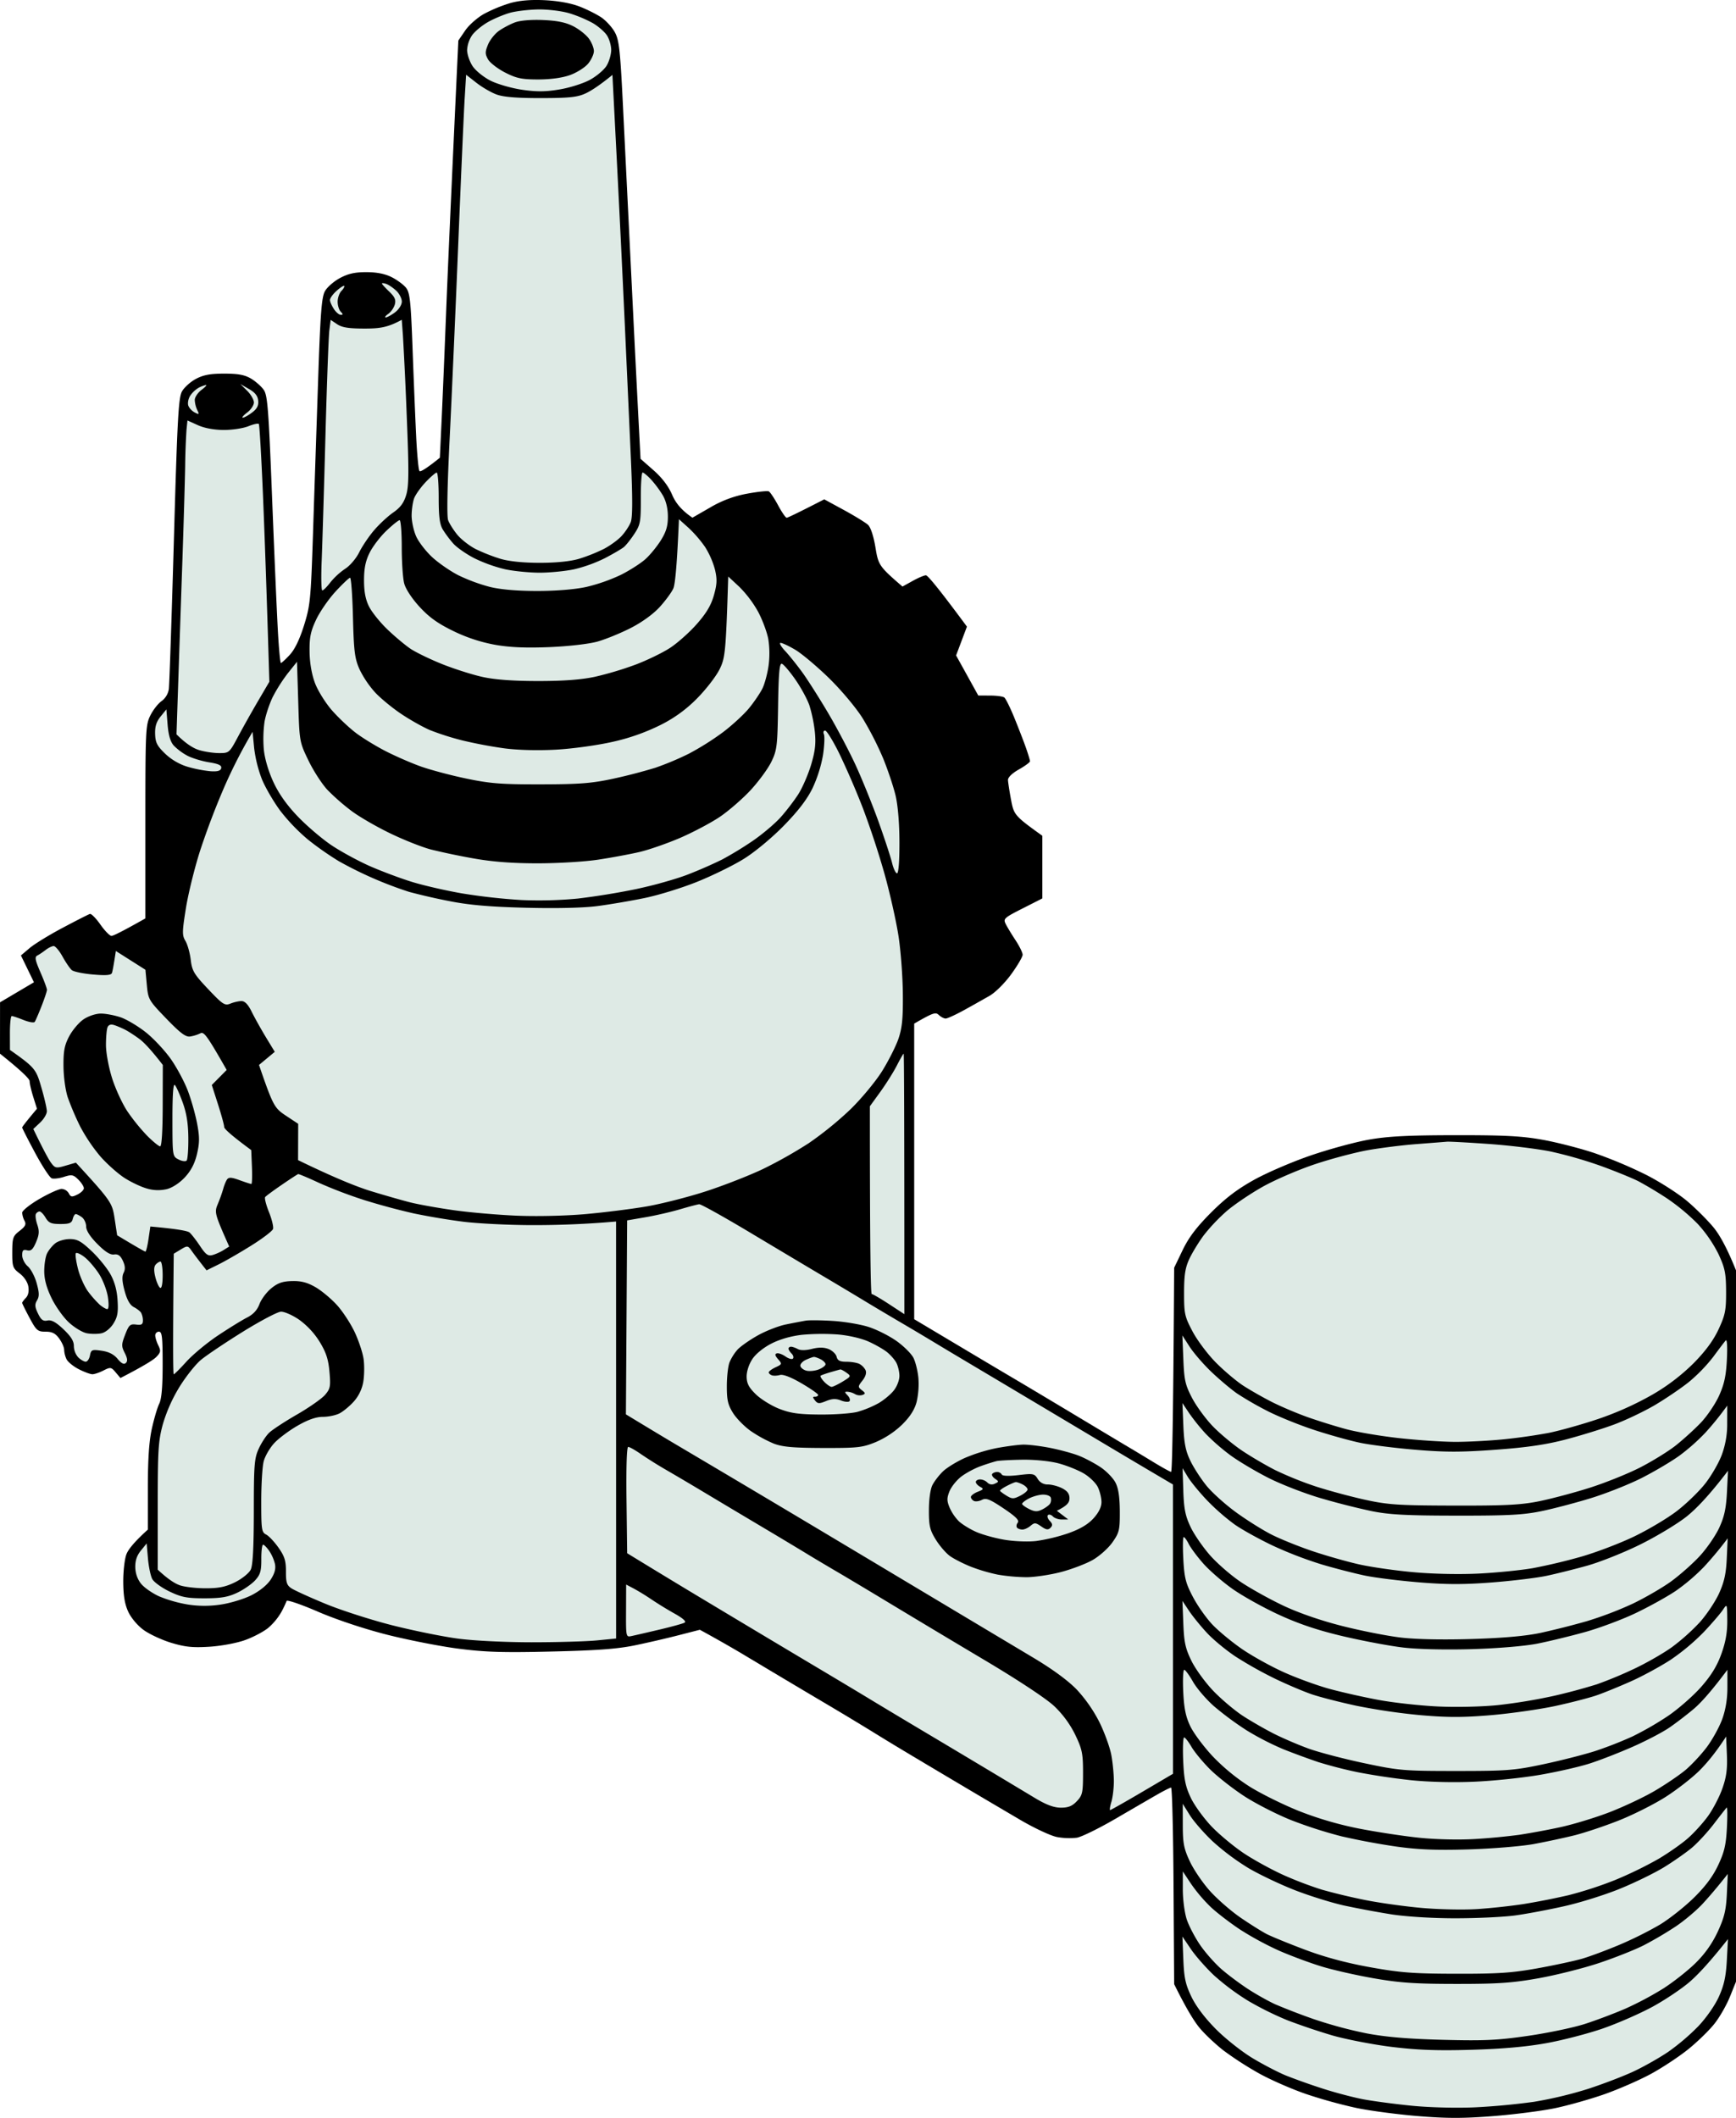 <svg xmlns="http://www.w3.org/2000/svg" width="82" height="100" fill="none"><path fill="#000" d="M22.875.65a7.01 7.01 0 0 1 1.219-.502c.431-.124.962-.17 1.63-.139.616.029 1.23.139 1.629.291.352.134.823.37 1.047.52.225.153.512.467.64.7.202.365.253.814.38 3.364l.38 7.733c.128 2.634.283 5.748.456 9.048l.614.54c.404.356.704.751.877 1.153.152.357.407.712.96 1.086l.844-.485a5.267 5.267 0 0 1 1.746-.65c.495-.091.954-.14 1.018-.107.064.032.26.327.437.654.175.328.36.594.407.591.048-.002.467-.198 1.775-.869l.931.506c.512.28 1.024.594 1.137.7.125.116.262.534.35 1.065.136.83.17.895 1.276 1.847l.481-.266c.264-.147.546-.266.626-.266.08 0 .548.545 1.938 2.424l-.512 1.36 1.048 1.893.552.002c.304 0 .608.04.674.089.068.047.284.485.483.973.198.487.445 1.126.548 1.42.102.292.186.572.186.62 0 .049-.234.221-.523.385-.32.18-.521.376-.517.502.005.114.07.537.146.94.133.703.165.75 1.477 1.692v2.956l-.931.473c-.881.448-.924.487-.797.74.073.146.282.491.465.768.183.277.332.583.332.68 0 .097-.242.51-.537.917-.302.416-.747.86-1.018 1.017a100.6 100.6 0 0 1-1.21.68c-.4.22-.792.4-.873.398-.08-.001-.224-.077-.32-.167-.15-.141-.244-.125-1.164.407V62.29l1.95 1.162c1.072.64 2.473 1.472 3.114 1.85a631.1 631.1 0 0 1 2.677 1.6c.832.5 1.818 1.09 2.191 1.313.373.22 1.001.598 1.397.84.395.24.758.44.805.443.048.003.1-2.165.146-9.639l.396-.824c.29-.603.65-1.08 1.338-1.772.69-.69 1.241-1.111 2.049-1.559.609-.337 1.813-.855 2.677-1.149.864-.296 2.095-.63 2.735-.743.893-.158 1.842-.208 4.074-.211 2.336-.003 3.15.04 4.132.216.672.12 1.773.403 2.444.627a21.43 21.43 0 0 1 2.435 1.022c.667.338 1.554.908 1.972 1.265.418.357.974.917 1.239 1.242.263.325.606.91 1.047 2.01V93.57l-.286.71c-.157.39-.484.963-.728 1.271-.242.309-.795.848-1.227 1.198-.431.35-1.231.879-1.775 1.175-.543.295-1.54.73-2.211.965-.672.235-1.72.53-2.328.656-.609.127-1.918.295-2.91.373-1.408.111-2.187.111-3.55 0-.96-.078-2.27-.251-2.91-.384a23.521 23.521 0 0 1-2.386-.66c-.672-.231-1.668-.666-2.211-.968a16.074 16.074 0 0 1-1.679-1.082c-.378-.293-.888-.772-1.132-1.066-.245-.293-.616-.877-1.205-2.07l-.03-4.641c-.015-2.554-.068-4.64-.116-4.64-.047.001-.349.152-.669.336-.32.183-1.21.7-1.978 1.147-.769.447-1.58.845-1.805.883a3.264 3.264 0 0 1-.93-.031c-.29-.053-1.075-.42-1.747-.814a789.065 789.065 0 0 1-5.121-3.033c-.609-.362-1.42-.855-1.804-1.094a160.35 160.35 0 0 0-2.153-1.298 735.867 735.867 0 0 1-4.132-2.462 66.69 66.69 0 0 0-1.92-1.087l-.961.247c-.529.138-1.457.353-2.066.48-.842.177-1.788.249-3.958.3-2.31.055-3.15.03-4.423-.135-.864-.111-2.382-.41-3.375-.661-1.082-.276-2.384-.709-3.252-1.083-.796-.345-1.464-.573-1.484-.508a5.054 5.054 0 0 1-.254.532 2.91 2.91 0 0 1-.611.737c-.216.178-.708.438-1.092.576-.398.144-1.123.28-1.687.316-.795.05-1.15.013-1.805-.185-.448-.136-1.037-.41-1.309-.609-.288-.21-.591-.572-.725-.864-.165-.362-.23-.758-.233-1.42-.001-.503.068-1.089.154-1.3.086-.212.348-.557 1.008-1.153V70.27c0-1.368.056-2.208.188-2.808.104-.472.261-1.004.35-1.183.111-.226.16-.793.16-1.863 0-1.288-.028-1.537-.175-1.537a.176.176 0 0 0-.174.177c0 .098.065.31.145.47.126.254.114.327-.087.539-.128.135-.563.415-1.702 1.002l-.225-.266c-.212-.251-.247-.256-.575-.09-.192.1-.428.178-.524.178-.097 0-.384-.106-.64-.236s-.518-.343-.582-.473a1.19 1.19 0 0 1-.113-.444c.002-.113-.103-.353-.233-.532-.18-.247-.334-.325-.644-.325-.373 0-.436-.053-.756-.65-.192-.358-.35-.678-.35-.71 0-.032.08-.139.175-.237.11-.112.154-.307.117-.532-.035-.212-.2-.462-.41-.62-.327-.248-.352-.32-.35-1.006.003-.679.03-.76.348-1.005.27-.21.32-.31.232-.473a.984.984 0 0 1-.111-.385c0-.097.366-.39.814-.65.448-.26.92-.473 1.048-.473a.42.42 0 0 1 .339.207c.09.178.146.187.407.059.165-.082.303-.214.305-.296.001-.081-.116-.266-.262-.41-.235-.233-.31-.247-.673-.13-.223.072-.485.104-.582.07-.095-.034-.449-.574-.785-1.2-.337-.627-.611-1.166-.611-1.198 0-.032.157-.245.698-.887l-.176-.562c-.096-.308-.173-.642-.17-.739.001-.097-.312-.43-1.4-1.3l.002-2.425 1.602-.946-.615-1.267.408-.346c.224-.19.93-.625 1.571-.963.64-.34 1.216-.633 1.28-.651.064-.02.287.206.495.502.208.296.444.536.524.535.08-.003.472-.188 1.6-.826v-4.553c0-4.317.012-4.578.233-5.026.128-.26.367-.567.53-.68a.875.875 0 0 0 .344-.562c.027-.195.134-3.362.239-7.037.164-5.752.217-6.729.383-7.025.106-.189.401-.455.657-.59.353-.189.678-.25 1.339-.25.663 0 .967.058 1.269.237.216.13.486.37.599.532.178.258.228.908.392 5.086.104 2.635.227 5.468.274 6.299.046.829.11 1.509.143 1.509.033 0 .22-.172.418-.385.237-.255.465-.727.674-1.392.293-.94.32-1.214.421-4.257.058-1.788.167-5.035.241-7.214.11-3.275.167-4.022.325-4.307.104-.19.427-.47.714-.624.39-.207.71-.278 1.252-.275.49 0 .878.079 1.193.239.256.13.56.356.675.502.178.227.222.628.301 2.75.05 1.366.126 3.237.17 4.158.041.92.116 1.705.163 1.744.048.038.284-.087.96-.63l.088-1.867c.047-1.027.14-3.251.206-4.943.066-1.69.223-5.282.58-12.89l.324-.473c.18-.263.58-.615.901-.792Z"/><path fill="#DEEAE5" fill-rule="evenodd" d="M24.098.602c-.287.08-.755.274-1.037.433-.283.158-.623.439-.757.622a1.401 1.401 0 0 0-.24.71c.003.206.12.548.262.76.142.212.52.518.84.68.32.163.99.356 1.485.43.688.1 1.11.099 1.775-.013.482-.079 1.13-.285 1.446-.458.314-.173.668-.474.784-.669.118-.195.213-.527.214-.739 0-.212-.092-.523-.204-.692-.111-.168-.413-.428-.669-.578a6.166 6.166 0 0 0-1.105-.462C26.538.52 25.884.44 25.437.446c-.449.006-1.052.077-1.339.156Zm-2.147 4.011c-.038.598-.173 3.667-.302 6.822-.128 3.154-.313 7.332-.41 9.284-.111 2.226-.138 3.658-.072 3.843.06.162.259.476.442.697.184.22.572.52.86.667a8.52 8.52 0 0 0 1.163.458c.412.123 1.077.191 1.863.191.785 0 1.45-.068 1.862-.191a8.094 8.094 0 0 0 1.164-.464c.287-.149.665-.422.837-.608.171-.184.368-.482.436-.661.087-.228.089-1.125.005-3.016-.066-1.48-.197-4.367-.291-6.416a1518.8 1518.8 0 0 0-.375-7.703l-.205-3.979c-.632.516-1.024.762-1.28.879-.377.174-.774.215-2.095.216-1.135.002-1.772-.05-2.095-.169-.256-.093-.686-.343-.953-.552l-.488-.382-.066 1.085Zm-3.91 8.777c.002.03.158.2.346.38.263.253.322.389.261.61a.92.92 0 0 1-.311.443c-.128.089-.18.162-.117.165.064 0 .26-.106.437-.238.181-.136.322-.356.323-.507.001-.146-.116-.378-.262-.515-.145-.136-.358-.281-.474-.322-.115-.04-.207-.047-.203-.016Zm-2.144.344c-.18.16-.32.36-.31.445.006.084.092.273.189.418.096.147.24.268.32.269.115.001.115-.03-.001-.148-.082-.083-.147-.296-.146-.475.001-.179.08-.405.176-.503.097-.097.157-.205.136-.238-.02-.033-.185.071-.364.232Zm-.341 1.871c-.035.275-.118 2.523-.184 4.994-.066 2.472-.147 5.12-.178 5.884-.032.765-.019 1.392.029 1.395.049.004.222-.17.386-.384a3.25 3.25 0 0 1 .699-.64c.22-.14.515-.485.656-.77.141-.285.455-.752.699-1.038.243-.286.65-.666.906-.843.344-.238.507-.458.62-.839.125-.42.13-1.107.026-3.652a202.39 202.39 0 0 0-.183-3.873l-.055-.739c-.654.358-1.026.414-1.75.414-.75 0-1.072-.05-1.302-.205l-.306-.205-.063.501Zm-6.182 2.71a1.24 1.24 0 0 0-.392.375c-.089.14-.127.348-.087.462.04.113.176.26.305.325.207.105.22.092.116-.118a1.284 1.284 0 0 1-.116-.473c0-.13.144-.346.32-.478.177-.131.267-.234.203-.228a1.376 1.376 0 0 0-.349.134Zm2.299.135c.177.174.32.424.32.554 0 .13-.143.344-.32.476-.176.133-.268.242-.204.242.064 0 .26-.109.437-.242.232-.173.313-.327.29-.559-.02-.226-.147-.388-.436-.553l-.407-.234.32.316ZM8.81 20.286a32.832 32.832 0 0 0-.064 1.734c-.013.715-.07 2.684-.128 4.375-.059 1.692-.146 4.246-.194 5.677l-.087 2.602c.46.459.799.657 1.048.737.25.08.677.146.948.148.493.002.498-.003.922-.796.235-.44.661-1.197.948-1.686l.52-.887c-.132-4.4-.23-7.121-.305-8.888-.075-1.766-.16-3.243-.193-3.282-.032-.04-.254.01-.495.107-.24.097-.764.177-1.164.175-.455-.002-.911-.086-1.22-.226l-.492-.222-.044.432Zm11.302 2.472c-.234.244-.48.59-.549.768-.067.18-.12.553-.12.828.002.277.098.716.216.976.116.26.456.7.753.976.298.276.857.662 1.24.857a8.344 8.344 0 0 0 1.485.549c.513.126 1.288.192 2.24.192.902 0 1.787-.073 2.328-.192a8.381 8.381 0 0 0 1.63-.573c.415-.209.936-.543 1.154-.74.22-.198.548-.599.73-.892.25-.403.33-.675.328-1.123-.002-.387-.087-.735-.246-1.006a5.06 5.06 0 0 0-.553-.741c-.169-.18-.347-.326-.395-.325-.049 0-.086.548-.084 1.214.003 1.122-.02 1.25-.308 1.686-.171.26-.395.541-.498.624-.103.083-.5.316-.885.517a6.882 6.882 0 0 1-1.455.527c-.416.089-1.15.161-1.63.161s-1.213-.072-1.629-.16a7.104 7.104 0 0 1-1.455-.52c-.384-.197-.833-.51-.997-.694a5.407 5.407 0 0 1-.495-.662c-.149-.248-.195-.607-.195-1.508 0-.65-.042-1.183-.093-1.183-.052 0-.284.2-.517.444Zm-1.863 2.306c-.29.276-.645.742-.79 1.035-.193.39-.264.738-.264 1.3 0 .54.07.91.237 1.242.13.26.518.744.862 1.073.342.33.833.741 1.089.915.256.173.937.503 1.513.733.576.23 1.44.503 1.92.607.582.126 1.455.189 2.62.188 1.194 0 2.039-.065 2.677-.203a16.06 16.06 0 0 0 1.92-.576c.544-.207 1.274-.56 1.62-.788.347-.226.913-.73 1.257-1.12.453-.514.678-.89.81-1.36.15-.528.159-.757.052-1.213a3.956 3.956 0 0 0-.464-1.064 5.79 5.79 0 0 0-.785-.91l-.453-.407c-.095 2.28-.187 3.09-.265 3.268-.078.18-.366.571-.637.871-.304.335-.833.72-1.368.994-.48.246-1.187.534-1.571.643-.404.114-1.362.225-2.27.263-1.107.046-1.864.014-2.56-.107a7.628 7.628 0 0 1-1.98-.649c-.736-.357-1.146-.65-1.6-1.144-.364-.395-.658-.843-.727-1.108-.064-.243-.116-1.014-.116-1.715 0-.698-.046-1.27-.1-1.27-.055 0-.337.226-.627.502Zm-2.4 2.868c-.33.358-.742.956-.918 1.33-.26.554-.317.835-.309 1.508.008.53.1 1.063.254 1.478.134.359.495.94.803 1.292.309.351.823.836 1.143 1.076.32.24.949.624 1.397.853.448.23 1.181.55 1.63.712.448.162 1.416.422 2.153.576 1.14.24 1.663.281 3.55.278 1.845-.004 2.414-.049 3.434-.271a25.655 25.655 0 0 0 1.978-.515 14 14 0 0 0 1.572-.66 13.091 13.091 0 0 0 1.617-1.018c.442-.335.998-.847 1.235-1.14.238-.292.518-.705.623-.917.105-.21.235-.69.29-1.064a4.413 4.413 0 0 0-.01-1.271c-.06-.325-.275-.904-.478-1.287a5.357 5.357 0 0 0-.891-1.183l-.524-.487c-.112 3.601-.146 3.842-.406 4.376-.16.325-.63.938-1.048 1.361a6.38 6.38 0 0 1-1.747 1.274 9.841 9.841 0 0 1-2.27.797c-.718.163-1.895.325-2.677.368-.863.046-1.798.021-2.444-.065a21.4 21.4 0 0 1-1.979-.375 12.854 12.854 0 0 1-1.513-.482c-.32-.136-.923-.473-1.338-.75-.417-.275-.978-.735-1.247-1.019a4.739 4.739 0 0 1-.75-1.11c-.224-.51-.266-.844-.307-2.453-.025-1.024-.087-1.863-.136-1.863-.049 0-.358.294-.687.65Zm21.238 2.807c.199.212.572.68.83 1.036.257.359.797 1.21 1.2 1.892.405.684.98 1.774 1.282 2.425.302.65.788 1.848 1.082 2.66.293.814.586 1.706.653 1.982.066.276.173.502.237.502.071 0 .115-.56.114-1.448-.001-.892-.071-1.745-.181-2.218-.1-.422-.367-1.22-.594-1.774a15.002 15.002 0 0 0-.97-1.892c-.316-.501-1.008-1.323-1.59-1.892-.569-.553-1.28-1.15-1.583-1.33-.303-.18-.616-.326-.696-.327-.08-.001.017.171.216.384Zm-23.482 1.039a7.704 7.704 0 0 0-.716 1.12c-.16.326-.338.858-.394 1.183a5.976 5.976 0 0 0-.034 1.301c.042.438.215 1.028.45 1.538.259.56.634 1.09 1.157 1.635.426.445 1.142 1.055 1.59 1.356.449.3 1.26.742 1.804.982s1.434.574 1.98.743c.543.17 1.617.416 2.385.549a28.39 28.39 0 0 0 2.794.312 19.38 19.38 0 0 0 2.677-.069 34.936 34.936 0 0 0 2.735-.444c.8-.167 1.9-.476 2.444-.686a21.7 21.7 0 0 0 1.63-.712 16.74 16.74 0 0 0 1.455-.887c.448-.307 1.037-.805 1.31-1.107.27-.302.652-.8.848-1.11.194-.31.463-.935.598-1.39.188-.634.227-.993.171-1.538a6.893 6.893 0 0 0-.255-1.241c-.099-.292-.4-.847-.67-1.233-.269-.385-.555-.717-.634-.739-.112-.03-.154.44-.177 2.001-.03 1.898-.053 2.082-.32 2.632-.159.325-.602.93-.987 1.344-.385.413-1.04.98-1.455 1.259-.417.279-1.255.722-1.863.985-.608.261-1.472.562-1.92.667-.448.104-1.326.267-1.95.362-.625.096-1.908.173-2.852.173-1.172.002-2.124-.07-2.997-.224a32.69 32.69 0 0 1-2.037-.424c-.416-.107-1.28-.448-1.92-.757-.64-.307-1.465-.782-1.833-1.056a10.41 10.41 0 0 1-1.145-.999c-.26-.275-.666-.901-.902-1.39-.427-.884-.428-.89-.485-2.776l-.058-1.89-.424.53Zm-6.02 2.056c-.199.246-.27.473-.258.826.013.403.094.563.477.93.291.28.687.509 1.073.62a6.02 6.02 0 0 0 1.072.207c.332.021.472-.02.5-.148.027-.131-.121-.202-.578-.275-.338-.055-.8-.195-1.023-.313a2.709 2.709 0 0 1-.64-.477c-.16-.18-.251-.493-.291-.987l-.058-.722-.275.34Zm31.333.84c.041.097.022.536-.043.976a6.339 6.339 0 0 1-.495 1.567c-.259.53-.681 1.08-1.364 1.777-.573.584-1.37 1.245-1.893 1.567-.496.308-1.49.794-2.211 1.082-.72.289-1.834.632-2.474.763-.64.131-1.635.3-2.211.376-.653.086-1.924.117-3.376.08-1.7-.042-2.673-.126-3.608-.31a29.093 29.093 0 0 1-1.92-.44 18.287 18.287 0 0 1-3.318-1.448 14.511 14.511 0 0 1-1.455-1.018 8.94 8.94 0 0 1-1.318-1.372c-.309-.419-.695-1.081-.857-1.471a6.208 6.208 0 0 1-.37-1.479l-.074-.768a23.746 23.746 0 0 0-1.36 2.66 36.722 36.722 0 0 0-1.121 2.957c-.26.813-.562 2.037-.67 2.72-.179 1.118-.18 1.272-.02 1.538.097.162.21.562.249.887.063.526.153.678.827 1.39.69.728.783.787 1.048.68.16-.066.396-.119.524-.119.158 0 .313.162.48.503.135.275.437.815.668 1.198l.423.695-.745.62c.667 1.942.73 2.036 1.271 2.395l.58.384-.006 1.715c1.763.857 2.8 1.266 3.44 1.463.64.196 1.478.436 1.862.533.384.097 1.301.261 2.037.366.736.105 2.071.222 2.968.26.944.041 2.315.01 3.259-.072.896-.08 2.205-.244 2.91-.366.704-.122 1.96-.442 2.793-.713.832-.27 2.037-.742 2.677-1.045a21.53 21.53 0 0 0 2.182-1.23 16.44 16.44 0 0 0 1.96-1.591c.519-.505 1.191-1.316 1.496-1.803.305-.489.654-1.18.777-1.538.174-.516.217-.958.206-2.129-.008-.813-.1-2.037-.206-2.72-.105-.683-.397-1.987-.65-2.897a40.696 40.696 0 0 0-1.03-3.134 38.77 38.77 0 0 0-1.111-2.572c-.296-.602-.6-1.095-.673-1.095-.077 0-.103.077-.058.178ZM2.154 44.856c-.128.1-.305.218-.393.263-.13.065-.101.216.149.79.17.39.308.763.308.828 0 .065-.115.41-.255.769-.14.357-.286.693-.323.745-.037.053-.277.012-.533-.091s-.505-.186-.553-.185c-.048.002-.086.362-.086.802l.002.798c1.183.833 1.235.912 1.48 1.76.145.495.263 1.008.263 1.138 0 .13-.145.371-.32.535l-.32.3c.507 1.049.742 1.47.85 1.612.182.24.234.25.68.118l.482-.14c1.676 1.826 1.717 1.897 1.83 2.647l.118.782c.99.597 1.304.77 1.335.77.033.002.098-.265.146-.592l.087-.592c1.308.116 1.761.21 1.85.281.088.074.31.359.494.635.273.41.382.49.595.43.144-.038.38-.145.524-.236l.262-.164c-.695-1.561-.703-1.616-.537-2.01a7.14 7.14 0 0 0 .254-.71c.043-.163.124-.363.18-.444.082-.117.206-.11.597.032.273.099.522.179.553.178.033-.002.044-.362.027-.8l-.033-.8c-.995-.733-1.282-1.013-1.279-1.093.003-.082-.128-.56-.29-1.065l-.294-.916.703-.71c-.96-1.684-1.078-1.816-1.249-1.727a1.787 1.787 0 0 1-.475.147c-.21.033-.464-.158-1.127-.844-.834-.866-.857-.905-.921-1.597l-.066-.71-1.397-.886c-.104.687-.156.953-.184 1.035-.036.108-.27.129-.893.075-.465-.04-.916-.133-1.003-.207-.088-.074-.284-.362-.437-.637-.152-.277-.342-.502-.422-.5-.08.003-.25.086-.379.186Zm40.209 5.455c-.157.307-.508.865-.78 1.242l-.495.683c0 6.874.04 8.869.088 8.866.047 0 .414.212.814.474l.728.476c0-9.532-.015-12.3-.035-12.3-.019 0-.163.251-.32.559Zm24.565 3.709c-.672.05-1.72.182-2.328.29-.608.11-1.734.408-2.502.666-.769.257-1.869.732-2.445 1.054-.576.323-1.34.839-1.7 1.146a8.63 8.63 0 0 0-1.092 1.15c-.242.326-.55.831-.686 1.124-.192.418-.245.76-.245 1.597-.001.99.027 1.116.406 1.832.225.422.722 1.082 1.106 1.467.384.386.96.872 1.28 1.08.32.208.923.552 1.339.764.416.212 1.175.535 1.687.718.512.182 1.35.444 1.863.58.512.137 1.639.326 2.502.42.865.095 2.043.173 2.619.174.576.002 1.598-.052 2.27-.118a27.225 27.225 0 0 0 2.153-.306c.512-.103 1.56-.396 2.328-.654a14.847 14.847 0 0 0 2.552-1.143 9.508 9.508 0 0 0 1.972-1.503c.556-.565.929-1.072 1.172-1.596.312-.673.356-.894.353-1.774-.004-.87-.052-1.108-.36-1.774a6.23 6.23 0 0 0-.987-1.431 9.866 9.866 0 0 0-1.443-1.197 18.9 18.9 0 0 0-1.339-.804c-.287-.148-1.087-.474-1.775-.725a20.21 20.21 0 0 0-2.386-.686c-.624-.127-1.933-.286-2.91-.355-.976-.069-1.867-.117-1.978-.108-.112.01-.753.06-1.426.112Zm-53.617 1.923c-.395.27-.749.53-.786.58-.038.049.043.368.18.71.137.34.223.7.191.798-.032.097-.498.452-1.036.787-.536.335-1.23.735-1.54.887l-.563.278c-.39-.494-.59-.76-.696-.91-.187-.265-.204-.267-.524-.075l-.33.2c-.046 4.412-.032 5.692 0 5.692s.307-.274.61-.609c.305-.333.973-.887 1.485-1.227.512-.34 1.127-.72 1.365-.841.295-.15.483-.354.588-.634.084-.228.334-.563.555-.745.311-.254.534-.334.984-.344.43-.012.72.064 1.105.286.29.167.747.548 1.019.848.272.3.65.879.84 1.285.19.406.379.979.418 1.272.04.292.034.77-.016 1.064-.057.34-.219.677-.447.931-.197.22-.503.473-.679.562-.175.09-.53.163-.785.163-.318 0-.696.132-1.193.417-.4.23-.898.602-1.106.828-.208.226-.43.61-.494.854s-.116 1.095-.116 1.892c-.001 1.33.018 1.459.232 1.567.128.065.39.344.585.621.286.408.352.619.35 1.124-.003.515.04.65.258.793.144.096.864.424 1.6.728.737.305 2.151.76 3.143 1.013.993.252 2.393.537 3.113.633.748.1 2.247.174 3.492.174 1.2 0 2.589-.04 3.086-.089l.903-.089-.002-19.69a44.548 44.548 0 0 1-4.016.17c-1.088-.004-2.528-.076-3.2-.16a32.554 32.554 0 0 1-2.329-.39 31.859 31.859 0 0 1-2.328-.625 21.775 21.775 0 0 1-2.153-.817c-.512-.238-.957-.426-.99-.417-.03.008-.38.235-.773.505Zm18.815 1.156c-.416.123-1.149.292-1.63.375l-.873.15-.058 9.159c1.309.794 2.055 1.241 2.503 1.505a1871.818 1871.818 0 0 1 6.518 3.873c.896.536 2.546 1.521 3.666 2.192l3.55 2.123 2.968 1.774c.942.56 1.681 1.103 2.096 1.534a6.834 6.834 0 0 1 1.073 1.549c.238.486.487 1.175.554 1.534.067.357.12.916.12 1.241 0 .326-.054.764-.118.976-.064.21-.09.384-.058.384.032 0 .713-.386 1.514-.857l1.456-.857-.002-13.66a556.033 556.033 0 0 1-3.26-1.931 5607.112 5607.112 0 0 0-6.052-3.606c-.607-.36-1.472-.876-1.92-1.147-.448-.271-1.207-.723-1.688-1.003-.48-.282-1.24-.733-1.688-1.005a267.9 267.9 0 0 0-1.92-1.148c-.608-.36-2.14-1.273-3.405-2.03-1.264-.757-2.364-1.37-2.444-1.362-.08.007-.485.114-.902.237Zm-30.431.223c-.035.065-.006.29.066.502.103.309.092.472-.058.828-.148.346-.239.43-.422.384-.186-.047-.232 0-.232.237 0 .162.117.395.261.518.145.122.335.481.422.798.125.456.129.626.017.813-.113.19-.105.31.046.62.145.3.242.373.447.33.188-.04.4.076.756.414.355.336.494.561.491.794a.832.832 0 0 0 .204.529c.114.112.272.205.353.207.08.002.172-.13.203-.293.055-.274.095-.29.553-.224.337.048.578.171.753.384.178.215.3.277.388.195.093-.086.08-.216-.05-.473-.163-.323-.16-.402.02-.87.175-.453.236-.509.518-.472.255.033.319-.006.319-.195a.823.823 0 0 0-.087-.367c-.047-.072-.203-.192-.348-.266-.175-.092-.316-.34-.428-.757-.12-.443-.134-.688-.048-.857.085-.17.075-.331-.037-.572-.113-.242-.226-.322-.413-.295-.178.027-.42-.124-.787-.493-.344-.346-.532-.637-.533-.828-.001-.163-.093-.36-.203-.44-.109-.08-.238-.146-.286-.148-.048-.002-.113.103-.145.233-.048.193-.155.237-.582.237-.434 0-.553-.051-.699-.296-.095-.163-.224-.296-.285-.296-.06 0-.14.053-.174.118Zm5.656 2.394c-.085.1-.088.29-.012.592.061.243.164.47.228.502.07.036.116-.197.116-.591 0-.358-.047-.65-.104-.65-.055 0-.159.066-.228.147Zm4.115 3.169c-.832.517-1.723 1.115-1.979 1.33-.256.215-.711.788-1.01 1.273a7.37 7.37 0 0 0-.787 1.768c-.213.787-.24 1.219-.24 3.873v2.986c.496.465.824.663 1.048.74.224.078.774.141 1.222.14.63 0 .947-.068 1.397-.292.32-.161.647-.426.726-.588.1-.206.144-1.044.146-2.75 0-2.189.025-2.508.23-2.956.126-.277.348-.618.495-.758.145-.14.736-.528 1.313-.86.576-.332 1.173-.75 1.325-.927.25-.292.271-.398.21-1.092-.053-.595-.159-.916-.466-1.419a3.705 3.705 0 0 0-.967-1.04c-.312-.214-.698-.384-.859-.378-.16.006-.972.434-1.804.95Zm44.429 1.296c.04.987.09 1.209.415 1.833.205.39.648.993.985 1.34.337.346.953.86 1.369 1.139.417.28 1.123.695 1.571.922a16.52 16.52 0 0 0 1.92.774c.61.197 1.657.48 2.329.627 1.08.236 1.565.268 4.19.275 2.402.006 3.168-.032 4.015-.203.577-.116 1.65-.401 2.386-.634.737-.233 1.81-.664 2.387-.958.576-.295 1.336-.763 1.687-1.04.353-.279.887-.764 1.188-1.078.301-.315.691-.892.866-1.282.244-.544.33-.945.367-1.715.03-.61.007-.96-.057-.887-.058.065-.32.41-.584.769a7.668 7.668 0 0 1-1.157 1.194c-.375.3-1.1.791-1.612 1.093-.512.3-1.376.712-1.92.913-.544.202-1.566.518-2.27.703-.933.245-1.832.378-3.318.487-1.629.119-2.386.119-3.782.002-.96-.08-2.138-.228-2.62-.329-.479-.1-1.448-.369-2.153-.6-.704-.23-1.699-.631-2.211-.892a15.73 15.73 0 0 1-1.455-.837c-.287-.2-.832-.658-1.21-1.019-.378-.36-.84-.896-1.03-1.189l-.342-.532.046 1.124Zm0 3.134c.035.825.108 1.197.33 1.656.155.325.5.857.764 1.182.263.325.893.89 1.398 1.257.505.367 1.258.84 1.675 1.05.415.211 1.28.56 1.92.776.64.217 1.636.5 2.212.63.576.13 1.754.299 2.619.374.929.082 2.19.106 3.084.058.832-.043 1.958-.157 2.503-.252a27.205 27.205 0 0 0 2.27-.538c.703-.2 1.829-.628 2.502-.95.671-.322 1.589-.867 2.037-1.212.448-.344 1.05-.927 1.338-1.296.288-.367.64-.974.779-1.348a4.17 4.17 0 0 0 .258-1.505l.003-.828c-.397.55-.749.968-1.039 1.285a9.583 9.583 0 0 1-1.223 1.081c-.384.277-1.184.749-1.775 1.05-.592.3-1.667.727-2.386.949-.72.222-1.78.501-2.357.62-.857.177-1.589.215-4.016.211-2.376-.002-3.177-.046-4.015-.216a35.22 35.22 0 0 1-2.415-.615c-.754-.222-1.853-.65-2.445-.95-.592-.3-1.39-.774-1.775-1.053a9.87 9.87 0 0 1-1.178-1.021 9.582 9.582 0 0 1-.795-.986l-.316-.474.043 1.065ZM29.593 70.83l.031 2.51c1.533.938 2.712 1.65 3.609 2.188a1782.002 1782.002 0 0 0 5.412 3.237c.928.552 2.054 1.227 2.502 1.5.449.272 1.574.947 2.503 1.5a1214.923 1214.923 0 0 1 5.238 3.135c.535.321.893.454 1.222.455.35.001.537-.075.757-.308.264-.28.29-.4.29-1.336 0-.912-.041-1.114-.366-1.794a4.779 4.779 0 0 0-.995-1.357c-.374-.353-1.704-1.232-3.3-2.18a917.12 917.12 0 0 1-4.417-2.645c-.96-.58-2.113-1.27-2.561-1.531-.448-.263-1.077-.636-1.397-.832-.32-.196-1.028-.62-1.571-.945l-1.63-.97c-.352-.209-1.111-.663-1.687-1.008a145.11 145.11 0 0 0-1.746-1.031 20.185 20.185 0 0 1-1.2-.75c-.275-.192-.55-.348-.613-.348-.07 0-.1.946-.081 2.51Zm26.3-.44c.03.86.096 1.188.346 1.715.17.357.59.963.931 1.348.341.383.989.944 1.437 1.244.448.302 1.338.798 1.978 1.103.735.35 1.766.709 2.794.971.896.228 2.153.477 2.793.551.724.085 1.999.11 3.376.067 1.501-.046 2.548-.142 3.259-.296a38.7 38.7 0 0 0 2.153-.546 17.217 17.217 0 0 0 2.153-.82c.577-.276 1.388-.745 1.805-1.044.415-.3 1.03-.842 1.367-1.207.337-.364.752-.968.924-1.342.24-.52.325-.916.364-1.685l.05-1.005c-.905 1.19-1.526 1.822-1.965 2.17-.44.347-1.427.942-2.195 1.32-.769.38-1.895.827-2.503.997-.609.169-1.472.384-1.92.478-.449.095-1.6.235-2.561.31-1.323.102-2.156.102-3.434-.003-.928-.076-2.08-.219-2.56-.318-.481-.1-1.397-.335-2.037-.523a18.803 18.803 0 0 1-2.328-.894c-.64-.304-1.453-.753-1.804-1a10.531 10.531 0 0 1-1.3-1.137c-.361-.38-.77-.878-.908-1.105l-.25-.414.036 1.065Zm0 3.222c.05.89.112 1.142.454 1.79.218.416.633 1.004.921 1.307.288.303.916.823 1.397 1.154.48.33 1.37.824 1.979 1.097.607.274 1.577.627 2.153.784.576.158 1.624.394 2.328.524.704.13 1.961.269 2.793.308.874.041 2.08.013 2.852-.066a26.095 26.095 0 0 0 2.619-.433 28.12 28.12 0 0 0 2.037-.547 19.54 19.54 0 0 0 1.804-.752c.576-.274 1.369-.73 1.76-1.015a9.96 9.96 0 0 0 1.3-1.164c.322-.359.73-.97.909-1.36.244-.54.333-.937.365-1.656l.043-.946c-.412.55-.794.993-1.116 1.342a9.213 9.213 0 0 1-1.34 1.142c-.417.28-1.281.758-1.921 1.061-.64.303-1.715.702-2.386.887-.673.186-1.668.428-2.212.537-.584.117-1.846.225-3.084.262-1.254.037-2.563.008-3.26-.074-.64-.074-1.923-.316-2.85-.534-1.19-.28-2.083-.58-3.027-1.014-.737-.338-1.726-.89-2.2-1.225-.474-.336-1.095-.876-1.38-1.202-.287-.325-.593-.738-.681-.916-.09-.18-.196-.325-.238-.325-.04 0-.05.464-.018 1.034Zm-49.24-.396c-.19.236-.27.478-.262.796.008.295.11.574.285.783.15.179.53.441.844.583a6.38 6.38 0 0 0 1.328.38 5.07 5.07 0 0 0 1.571.007c.448-.064 1.103-.263 1.455-.44.389-.196.746-.486.91-.737.189-.288.25-.512.204-.739a1.98 1.98 0 0 0-.27-.617c-.112-.161-.243-.294-.29-.296-.049-.002-.087.301-.085.676.004.567-.045.735-.29 1.006-.162.178-.544.443-.848.587-.434.206-.765.262-1.542.263-.836 0-1.093-.05-1.659-.322-.368-.177-.733-.442-.812-.588-.078-.146-.17-.585-.204-.974l-.06-.707-.275.34Zm22.918 2.847c-.006 1.23-.002 1.244.256 1.188.144-.03.733-.166 1.31-.302.576-.136 1.116-.284 1.198-.33.098-.051-.065-.2-.465-.425a17.09 17.09 0 0 1-1.083-.663 10.859 10.859 0 0 0-.838-.516l-.373-.196-.005 1.244Zm26.323.593c.035.891.097 1.18.387 1.771.191.389.661 1.032 1.045 1.43.385.397 1.013.925 1.397 1.173.384.248 1.038.624 1.455.835.416.21 1.149.525 1.63.699.48.174 1.658.484 2.618.687 1.658.352 1.877.371 4.365.371 2.405 0 2.743-.027 4.132-.323.832-.177 1.932-.458 2.445-.625a18.595 18.595 0 0 0 1.745-.684 15 15 0 0 0 1.688-.975c.48-.328 1.175-.937 1.544-1.353.477-.54.754-.988.96-1.557.206-.57.287-1.026.283-1.596-.006-.787-.008-.794-.202-.503-.107.163-.51.633-.896 1.044a10.357 10.357 0 0 1-1.572 1.318c-.481.313-1.32.77-1.863 1.013-.545.244-1.278.543-1.63.666-.352.122-1.242.351-1.978.51-.737.157-2.099.351-3.026.43-1.316.11-2.049.11-3.318 0a29.666 29.666 0 0 1-3.026-.443c-.768-.165-1.71-.406-2.095-.536-.384-.129-1.17-.462-1.746-.739a18.956 18.956 0 0 1-1.862-1.042c-.448-.296-1.057-.797-1.353-1.114-.295-.316-.68-.788-.854-1.048l-.315-.473.042 1.064Zm-.004 3.223c.037.782.118 1.18.332 1.626.155.326.63.964 1.056 1.42a9.562 9.562 0 0 0 1.749 1.435c.536.335 1.578.85 2.314 1.146a16.51 16.51 0 0 0 2.851.835c.833.163 2.117.359 2.852.434.779.08 1.874.105 2.619.06a30.813 30.813 0 0 0 2.095-.198 36.354 36.354 0 0 0 1.92-.356c.61-.13 1.657-.448 2.329-.705.672-.258 1.64-.714 2.153-1.015.512-.3 1.167-.745 1.455-.986.288-.242.74-.727 1.004-1.077.264-.352.591-.944.728-1.318.164-.453.247-.956.247-1.508v-.828c-.787 1.054-1.272 1.578-1.585 1.843-.313.265-.83.662-1.15.882-.32.221-1.107.632-1.747.913-.64.282-1.556.638-2.037.791-.48.153-1.527.392-2.328.53-.8.139-2.188.285-3.084.324-.994.045-2.174.017-3.026-.072a31.347 31.347 0 0 1-2.503-.374 20.772 20.772 0 0 1-1.862-.478 38.051 38.051 0 0 1-1.63-.599 13.2 13.2 0 0 1-1.745-.893 14.64 14.64 0 0 1-1.552-1.145c-.373-.328-.82-.851-.995-1.16-.176-.309-.361-.562-.413-.562-.053 0-.074.466-.047 1.035Zm-.002 3.252c.037.874.108 1.226.354 1.745.167.358.612.97.985 1.364.374.39 1.074.97 1.553 1.286.48.316 1.319.774 1.862 1.017a17.63 17.63 0 0 0 1.804.685 28.56 28.56 0 0 0 2.038.487c.672.135 1.877.303 2.677.374.8.071 1.978.096 2.618.053.64-.041 1.636-.15 2.212-.241a34.496 34.496 0 0 0 2.095-.413 18.362 18.362 0 0 0 2.212-.721 18.89 18.89 0 0 0 2.036-.991c.481-.285 1.11-.725 1.397-.98.289-.253.714-.722.946-1.043.232-.32.536-.9.674-1.291.194-.542.246-.918.22-1.59l-.036-.878c-.496.767-.92 1.269-1.263 1.61-.343.342-1.062.902-1.6 1.245-.538.343-1.527.84-2.2 1.107-.671.266-1.614.581-2.095.702-.48.12-1.344.305-1.92.412-.577.107-1.964.22-3.085.255-1.541.045-2.377.012-3.434-.137a33.425 33.425 0 0 1-2.56-.478 21.108 21.108 0 0 1-2.386-.766c-.672-.267-1.667-.775-2.212-1.128-.543-.353-1.27-.923-1.617-1.266-.345-.344-.743-.825-.884-1.069-.142-.244-.298-.443-.347-.443-.05 0-.07.492-.044 1.094Zm-.019 3.046c.001.857.05 1.11.333 1.715.182.39.613 1.023.96 1.407.346.383.995.947 1.444 1.254.448.306.998.651 1.222.767.224.116 1.036.448 1.804.738.936.352 1.954.627 3.084.83 1.44.26 2.04.305 4.074.309 1.973.004 2.639-.041 3.841-.259.8-.145 1.744-.348 2.095-.45.353-.102 1.139-.394 1.746-.649a17.75 17.75 0 0 0 1.92-.954c.449-.27 1.173-.842 1.61-1.27.55-.538.906-1.014 1.156-1.546.292-.622.371-.961.413-1.774.028-.552.024-.978-.01-.946-.034.033-.306.378-.604.769-.298.39-.764.896-1.034 1.123-.271.228-.858.639-1.302.913-.446.276-1.386.736-2.09 1.023-.705.289-1.883.659-2.62.824-.735.167-1.783.365-2.328.44-.543.076-1.827.136-2.851.135-1.102 0-2.337-.078-3.026-.187a48.238 48.238 0 0 1-2.212-.413c-.576-.127-1.61-.448-2.299-.714-.688-.266-1.682-.737-2.208-1.045a11.32 11.32 0 0 1-1.706-1.272c-.413-.39-.9-.948-1.082-1.241l-.332-.532.002 1.005Zm.001 3.045c.001.48.084 1.106.19 1.42.104.308.39.854.638 1.212.247.358.7.866 1.004 1.131.305.265.87.686 1.254.936s.96.572 1.28.718a30.8 30.8 0 0 0 1.804.695 20.59 20.59 0 0 0 2.503.676c.903.173 1.965.263 3.608.306 1.975.05 2.588.022 4.045-.19.944-.138 2.148-.391 2.677-.563.528-.171 1.38-.492 1.891-.713a15.483 15.483 0 0 0 1.804-.959c.48-.307 1.169-.851 1.531-1.209.44-.434.786-.927 1.042-1.479.308-.668.39-1.011.427-1.774l.044-.946c-.506.642-.89 1.086-1.18 1.401-.289.316-.866.802-1.282 1.081a17.53 17.53 0 0 1-1.513.89c-.416.211-1.36.585-2.095.831-.737.247-2.02.57-2.852.72-1.252.224-1.925.271-3.899.27-1.933-.001-2.673-.05-3.899-.265-.832-.144-1.959-.4-2.502-.569-.545-.168-1.436-.5-1.98-.739a14.87 14.87 0 0 1-1.832-.992c-.465-.308-1.088-.784-1.384-1.061a7.375 7.375 0 0 1-.931-1.094l-.393-.591v.857Zm.024 3.282c.035.88.1 1.187.381 1.774.217.453.637 1.009 1.162 1.537.454.457 1.24 1.077 1.753 1.382.51.305 1.217.67 1.569.812a31.28 31.28 0 0 0 1.688.6c.576.188 1.44.417 1.92.51.48.092 1.528.231 2.328.31.836.082 2.1.114 2.968.075a32.69 32.69 0 0 0 2.794-.261 19.17 19.17 0 0 0 2.56-.612c.704-.23 1.674-.6 2.154-.826.48-.225 1.213-.64 1.629-.922a10.548 10.548 0 0 0 1.415-1.204c.38-.4.793-.992.977-1.401.243-.538.334-.952.375-1.715l.054-1.005c-.866 1.1-1.423 1.685-1.796 2.01-.373.326-1.166.858-1.762 1.183-.596.325-1.656.789-2.356 1.031-.7.242-1.9.554-2.668.692-.939.17-2.103.273-3.55.313-1.627.047-2.552.011-3.783-.141-.897-.113-2.154-.358-2.794-.544a31.276 31.276 0 0 1-2.095-.707 15.179 15.179 0 0 1-1.856-.918 11.294 11.294 0 0 1-1.617-1.204c-.38-.358-.873-.917-1.093-1.242l-.4-.591.043 1.064Z" clip-rule="evenodd"/><path fill="#000" d="M23.567 1.457c.192-.135.532-.315.757-.399.25-.093.765-.137 1.338-.112.666.03 1.072.114 1.426.298.272.14.602.403.73.582.131.179.236.445.234.591-.002.147-.126.413-.275.592-.149.178-.529.418-.844.533-.365.132-.91.208-1.504.21-.785 0-1.031-.052-1.571-.327-.352-.181-.715-.46-.806-.623-.143-.256-.143-.35 0-.698.091-.22.323-.512.515-.647ZM3.269 48.93c.154-.291.457-.65.677-.799.228-.155.578-.27.815-.272.228-.001.65.08.94.177.287.1.825.42 1.192.712.368.293.901.864 1.185 1.27.284.407.646 1.086.803 1.508.159.424.353 1.116.432 1.538.117.622.116.893-.007 1.42-.104.448-.281.79-.569 1.101-.25.27-.592.496-.854.562a1.82 1.82 0 0 1-.931-.024c-.273-.073-.753-.3-1.069-.502-.316-.204-.83-.661-1.145-1.02a8.083 8.083 0 0 1-.955-1.419 13.201 13.201 0 0 1-.58-1.36c-.112-.336-.2-.974-.204-1.478-.006-.718.045-.988.27-1.415ZM2.223 59.184c.07-.146.24-.358.378-.47.136-.113.444-.206.684-.207.361-.003.54.094 1.034.559.328.308.73.802.894 1.094.2.358.312.764.34 1.242.037.566-.003.786-.195 1.093-.138.223-.375.416-.56.458-.175.04-.49.04-.698 0-.208-.04-.592-.273-.853-.517-.262-.243-.63-.762-.817-1.153-.235-.486-.341-.886-.34-1.271.001-.309.06-.681.133-.828Zm34.904 3.353c.351-.072.772-.151.931-.179.16-.027.737-.021 1.28.013.545.033 1.304.161 1.688.284.384.122.98.422 1.325.667.344.245.704.604.8.8.095.195.2.62.23.946a3.85 3.85 0 0 1-.083 1.123c-.096.368-.308.7-.682 1.072a4.224 4.224 0 0 1-1.24.825c-.639.263-.856.286-2.503.282-1.415-.004-1.917-.05-2.328-.208a6.293 6.293 0 0 1-1.072-.585c-.3-.209-.68-.593-.845-.853-.245-.39-.297-.615-.296-1.272 0-.439.057-.945.126-1.123a2.26 2.26 0 0 1 .378-.602c.14-.152.568-.453.952-.668.385-.217.987-.451 1.339-.522Zm8.439 6.308a7.92 7.92 0 0 1 1.513-.47c.448-.083 1.011-.157 1.25-.163.24-.005.817.064 1.281.156.465.092 1.08.26 1.368.375.289.115.746.36 1.018.543.273.185.585.508.694.72.139.268.2.676.204 1.349.004.887-.023 1.006-.345 1.466-.192.276-.61.65-.93.834-.321.184-1.002.442-1.514.576-.512.132-1.245.241-1.63.241a8.91 8.91 0 0 1-1.338-.12 8.19 8.19 0 0 1-1.28-.377c-.352-.14-.795-.366-.984-.501-.19-.135-.491-.485-.672-.778-.28-.457-.327-.653-.324-1.39 0-.502.068-.992.165-1.182.09-.179.313-.469.495-.645.181-.175.645-.46 1.029-.634Z"/><path fill="#DEEAE5" d="M5.005 49.338c0-.358.034-.732.074-.831.05-.121.157-.156.32-.103.135.043.376.147.537.23.16.086.455.279.656.429.202.151.531.488 1.098 1.222l-.005 1.921c-.002 1.2-.047 1.922-.12 1.922-.064 0-.34-.226-.616-.502a9.334 9.334 0 0 1-.934-1.154c-.238-.358-.563-1.063-.722-1.567-.162-.516-.288-1.2-.288-1.567Zm3.432 5.411c-.288-.148-.29-.153-.292-1.892-.001-1.153.037-1.704.114-1.626.063.065.23.437.371.828.182.503.26.99.266 1.675.005.531-.032 1.01-.08 1.065-.05.054-.22.032-.379-.05Zm-4.751 5.174c-.092-.358-.138-.693-.105-.746.035-.052.225.034.424.19.198.158.506.52.686.806.179.285.363.772.407 1.082.051.353.038.561-.035.558-.064-.004-.222-.097-.353-.208a5.03 5.03 0 0 1-.546-.617c-.17-.228-.386-.708-.478-1.065Zm32.751 3.518c.4-.205.936-.358 1.45-.415a10.696 10.696 0 0 1 1.687-.015c.506.042 1.117.183 1.455.336.32.144.712.369.873.499.16.13.355.351.432.492.078.142.145.416.15.611.005.201-.107.503-.259.698-.145.188-.474.462-.73.61a4.86 4.86 0 0 1-.99.407c-.288.076-1.087.133-1.775.128-.995-.007-1.388-.063-1.92-.27-.368-.144-.864-.45-1.103-.681-.333-.322-.434-.514-.44-.833-.003-.245.104-.581.265-.827.16-.248.526-.546.905-.74Zm9.888 5.787c.287-.104.628-.21.756-.239.128-.028.678-.056 1.223-.065.565-.008 1.288.065 1.687.17.384.101.921.315 1.193.474.273.16.573.449.67.644.095.195.174.514.174.71 0 .236-.126.494-.378.772-.262.287-.63.505-1.193.704a8.468 8.468 0 0 1-1.513.365c-.397.045-1.05.018-1.513-.062-.448-.076-1.051-.245-1.339-.375-.289-.13-.648-.352-.8-.495a2.202 2.202 0 0 1-.437-.643c-.133-.32-.134-.45-.007-.769.084-.212.333-.524.553-.694.22-.17.635-.394.924-.497Z"/><path fill="#000" d="M37.39 63.912c-.08-.079-.146-.185-.145-.234.001-.048.055-.089.119-.089s.208.05.32.11c.127.069.378.067.669-.007.318-.08.567-.078.786.008.175.07.346.232.378.362.044.18.155.237.465.237.224 0 .5.046.611.102a.718.718 0 0 1 .291.295c.056.123.003.302-.145.49-.22.28-.222.304-.03.455.175.136.179.17.03.226a.455.455 0 0 1-.35-.039.864.864 0 0 0-.348-.113c-.155-.006-.155.014 0 .178.095.102.132.224.082.271-.05.047-.234.03-.407-.04-.234-.091-.413-.084-.694.03-.325.134-.4.13-.524-.027-.116-.146-.116-.182 0-.177.08.002.147-.036.147-.084.001-.049-.352-.296-.786-.549-.5-.292-.871-.435-1.02-.392-.127.036-.297.043-.377.015-.08-.027-.147-.09-.15-.138 0-.049.143-.157.32-.24.313-.145.317-.159.12-.384-.146-.169-.163-.246-.058-.274.08-.023.264.044.411.148.146.103.303.146.35.097.045-.05.017-.156-.065-.237Zm9.606 5.908c-.11-.077-.167-.18-.125-.229.042-.048.145-.088.231-.088.085 0 .182.053.213.118.036.074.332.085.798.03.688-.083.75-.072.902.177a.542.542 0 0 0 .483.266c.175 0 .477.08.669.177.248.127.35.263.35.473 0 .2-.098.344-.597.592l.538.409-.291.003c-.16.004-.356-.062-.434-.144-.08-.083-.184-.111-.233-.064-.049.048-.012.17.085.271.136.144.143.216.035.328-.11.112-.205.098-.437-.064-.263-.184-.32-.187-.5-.033-.112.097-.283.177-.378.18-.097.004-.213-.034-.261-.084-.048-.051-.035-.159.029-.24.085-.11-.09-.286-.67-.675-.648-.434-.827-.505-1.019-.404-.128.067-.298.092-.378.054-.08-.039-.146-.123-.146-.188s.145-.175.32-.245c.283-.11.296-.14.117-.236-.112-.06-.204-.163-.204-.228s.092-.12.204-.121a.538.538 0 0 1 .344.148c.09.094.22.115.35.053.196-.092.197-.105.005-.236Z"/><path fill="#DEEAE5" d="M37.806 64.494c-.013-.087.104-.216.262-.287.157-.071.325-.133.373-.136.048-.005.192.045.32.11s.233.171.233.236c0 .065-.144.175-.32.244-.176.069-.438.095-.582.06-.144-.038-.272-.14-.286-.227Zm.955.465c.032-.026.241-.1.466-.166.223-.065.434-.124.465-.13.032-.008.163.062.291.153.226.16.22.175-.174.416-.225.136-.46.25-.524.253-.064.003-.221-.104-.35-.236-.127-.133-.205-.263-.174-.29Zm8.476 5.434c-.012-.03.133-.135.32-.231.188-.098.38-.18.428-.181.048-.003.193.048.32.113.129.065.233.172.233.237s-.157.197-.349.295c-.31.157-.382.157-.64 0-.16-.098-.3-.202-.312-.233Zm1.043.621c-.008-.046.137-.164.325-.261.187-.097.485-.179.66-.181.177-.002.343.061.369.143a.383.383 0 0 1-.03.278c-.041.072-.208.196-.367.277-.234.118-.354.115-.616-.012-.178-.088-.332-.197-.341-.244Z"/></svg>